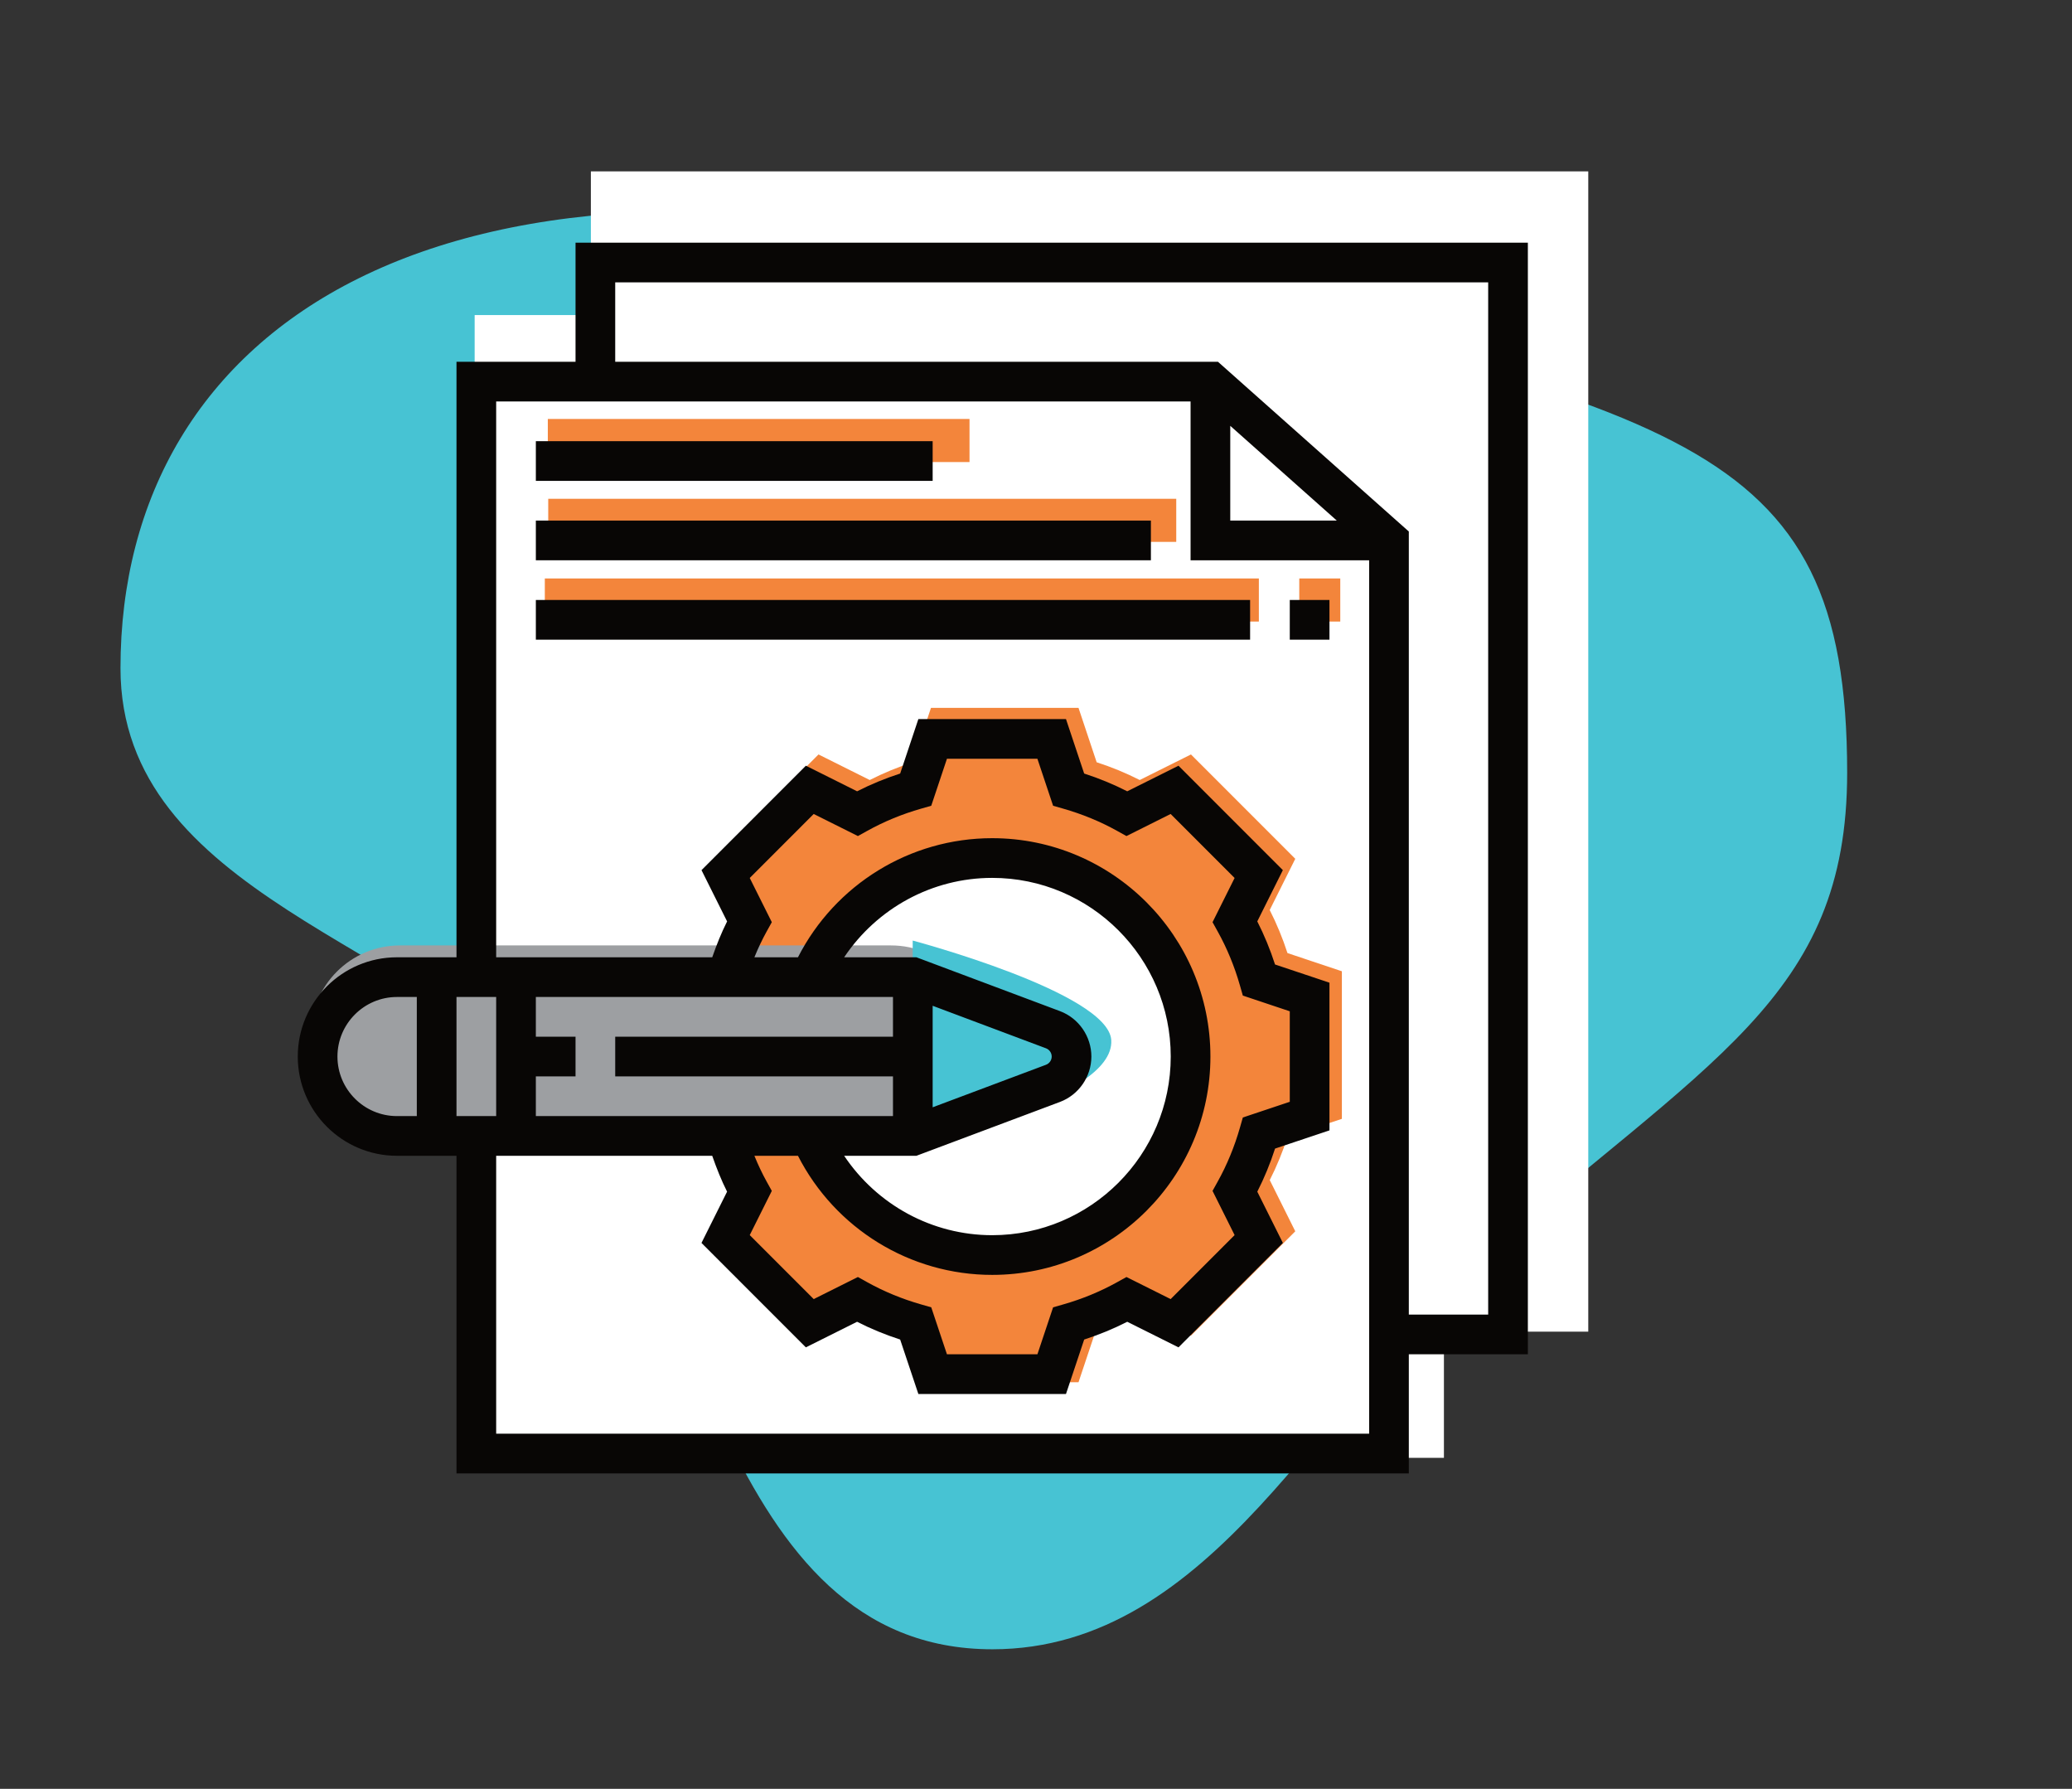 <?xml version="1.0" encoding="UTF-8" standalone="no"?>
<!DOCTYPE svg PUBLIC "-//W3C//DTD SVG 1.1//EN" "http://www.w3.org/Graphics/SVG/1.1/DTD/svg11.dtd">
<svg width="100%" height="100%" viewBox="0 0 526 454" version="1.1" xmlns="http://www.w3.org/2000/svg" xmlns:xlink="http://www.w3.org/1999/xlink" xml:space="preserve" xmlns:serif="http://www.serif.com/" style="fill-rule:evenodd;clip-rule:evenodd;stroke-linejoin:round;stroke-miterlimit:2;">
    <rect x="0" y="0" width="526" height="454" fill="#333333" stroke="none"/>
    <g transform="matrix(1,0,0,1,-1736.15,0)">
        <g id="Analyses-sectorielles" serif:id="Analyses sectorielles" transform="matrix(1,0,0,1,1680.85,-42.542)">
            <rect x="55.305" y="42.542" width="525.032" height="453.437" style="fill:none;"/>
            <g transform="matrix(1,0,0,1,30.332,36.455)">
                <path d="M165.881,284.151C131.69,245.688 55.554,233.104 55.554,175.659C55.554,89.071 136.801,32.608 295.96,72.862C449.661,111.735 493.891,115.617 493.891,202.205C493.891,259.674 458.372,274.921 398.273,327.77C361.214,360.359 332.821,424.669 276.902,424.669C207.283,424.669 202.773,325.653 165.881,284.151Z" style="fill:rgb(71,195,211);"/>
            </g>
            <g>
                <g transform="matrix(1.275,0,0,1.305,-2243.72,-15.922)">
                    <rect x="1897.66" y="106.074" width="192.987" height="222.247" style="fill:white;"/>
                </g>
                <g transform="matrix(1.312,0,0,1.325,-2284.43,-54.512)">
                    <rect x="1897.66" y="106.074" width="192.987" height="222.247" style="fill:white;"/>
                </g>
                <g transform="matrix(1.255,0,0,1.255,-2184.81,-10.669)">
                    <rect x="1895.76" y="127.126" width="85.301" height="8.715" style="fill:rgb(243,133,59);"/>
                </g>
                <g transform="matrix(1.869,0,0,1.255,-3348.7,9.591)">
                    <rect x="1895.76" y="127.126" width="85.301" height="8.715" style="fill:rgb(243,133,59);"/>
                </g>
                <g transform="matrix(2.125,0,0,1.255,-3834.88,29.81)">
                    <rect x="1895.76" y="127.126" width="85.301" height="8.715" style="fill:rgb(243,133,59);"/>
                </g>
                <g transform="matrix(0.122,0,0,1.255,153.853,29.81)">
                    <rect x="1895.76" y="127.126" width="85.301" height="8.715" style="fill:rgb(243,133,59);"/>
                </g>
                <g transform="matrix(1,0,0,1,-1680.85,42.542)">
                    <path d="M2009.94,350.813L1972.49,350.813L1969.42,341.638C1965.62,338.725 1960.8,335.565 1954.94,333.492L1943.94,338.987L1934.93,329.974C1929.74,328.109 1925.2,324.205 1924.01,319.053L1917.45,312.503L1923.95,299.5C1923.64,298.887 1923.4,295.523 1923.22,290.587C1920.78,283.056 1917.45,275.854 1917.45,269.353C1917.45,255.645 1920.95,239.704 1922.38,227.811L1917.46,217.961L1943.94,191.478L1956.94,197.967C1960.42,196.195 1964.08,194.688 1967.87,193.461L1972.49,179.652L2009.94,179.652L2014.55,193.461C2018.35,194.688 2022.01,196.195 2025.48,197.967L2038.49,191.478L2064.97,217.961L2058.48,230.959C2060.25,234.437 2061.76,238.097 2062.99,241.888L2076.8,246.504L2076.8,283.96L2062.99,288.577C2061.76,292.367 2060.26,296.027 2058.49,299.505L2064.97,312.503L2038.49,338.987L2025.49,332.497C2022.01,334.27 2018.35,335.777 2014.56,337.003L2009.94,350.813ZM1988.95,217.653C2017.21,217.653 2040.15,240.21 2040.15,267.994C2040.15,295.778 2017.21,318.336 1988.95,318.336C1960.69,318.336 1937.75,295.778 1937.75,267.994C1937.75,240.21 1960.69,217.653 1988.95,217.653ZM2051.77,308.597C2051.52,309.759 2051.3,310.93 2051.13,312.11L2052.73,310.515L2051.77,308.597ZM2066.73,272.934C2066.14,274.385 2065.5,275.857 2064.81,277.35L2066.73,276.709L2066.73,272.934ZM2063.57,252.699C2064.75,254.087 2065.83,255.462 2066.73,256.821L2066.73,253.755L2063.57,252.699ZM2052.12,219.337C2051.98,221.098 2051.34,222.928 2050.09,224.767C2049.26,225.979 2048.75,227.197 2048.5,228.417L2052.73,219.949L2052.12,219.337ZM2032.72,205.607C2033.13,205.589 2033.54,205.56 2033.95,205.52C2035.45,205.377 2036.97,205.442 2038.47,205.689L2036.5,203.719L2032.72,205.607ZM2002.69,189.72L2001.21,189.72C2001.86,190.593 2002.67,191.539 2003.63,192.519L2002.69,189.72Z" style="fill:rgb(243,133,59);fill-rule:nonzero;"/>
                </g>
                <g transform="matrix(1.003,0,0,1,-1692.87,42.542)">
                    <circle cx="1994.93" cy="270.514" r="50.687" style="fill:white;"/>
                </g>
                <g transform="matrix(1.353,0,0,1.255,-2365.87,-14.074)">
                    <path d="M1973.4,254.354C1973.4,244.393 1965.9,236.305 1956.66,236.305L1864.53,236.305C1855.29,236.305 1847.79,244.393 1847.79,254.354C1847.79,264.316 1855.29,272.404 1864.53,272.404L1956.66,272.404C1965.9,272.404 1973.4,264.316 1973.4,254.354Z" style="fill:rgb(157,159,162);"/>
                </g>
                <g transform="matrix(1.17506e-16,1.919,-1.905,1.16657e-16,876.493,-3363.37)">
                    <path d="M1912.39,282.986C1920.41,282.48 1925.77,309.445 1925.77,309.445L1899.23,309.445C1899.23,309.445 1906.11,283.381 1912.39,282.986Z" style="fill:rgb(71,195,211);"/>
                </g>
                <g transform="matrix(0.727,0,0,1.836,154.156,-543.408)">
                    <g transform="matrix(0.866,0,0,0.343,-32,352.69)">
                        <path d="M496,0L112,0L112,48L64,48L64,288L40,288C17.945,288 0,305.945 0,328C0,350.055 17.945,368 40,368L64,368L64,496L448,496L448,448L496,448L496,0ZM182.246,256.039L208.039,230.246L225.855,239.145L229.543,237.098C236.32,233.32 243.672,230.289 251.383,228.09L255.434,226.93L261.762,208L298.238,208L304.566,226.93L308.617,228.09C316.336,230.289 323.68,233.32 330.457,237.098L334.145,239.145L351.961,230.246L377.754,256.039L368.855,273.855L370.902,277.543C374.68,284.32 377.711,291.672 379.91,299.383L381.07,303.434L400,309.762L400,346.238L381.07,352.566L379.91,356.617C377.711,364.336 374.68,371.68 370.902,378.457L368.855,382.145L377.754,399.961L351.961,425.754L334.145,416.855L330.457,418.902C323.68,422.68 316.328,425.711 308.617,427.91L304.566,429.07L298.238,448L261.762,448L255.434,429.07L251.383,427.91C243.664,425.711 236.32,422.68 229.543,418.902L225.855,416.855L208.039,425.754L182.246,399.961L191.145,382.145L189.098,378.457C187.266,375.16 185.617,371.656 184.121,368L201.688,368C216.664,397.313 246.832,416 280,416C328.52,416 368,376.52 368,328C368,279.48 328.52,240 280,240C246.824,240 216.664,258.688 201.688,288L184.121,288C185.617,284.344 187.266,280.84 189.098,277.543L191.145,273.855L182.246,256.039ZM301.703,324.68C303.078,325.199 304,326.527 304,328C304,329.473 303.078,330.801 301.695,331.32L256,348.457L256,307.543L301.703,324.68ZM249.449,368L307.313,346.305C314.902,343.465 320,336.105 320,328C320,319.895 314.902,312.535 307.32,309.695L249.449,288L220.313,288C233.527,268.281 255.742,256 280,256C319.695,256 352,288.305 352,328C352,367.695 319.695,400 280,400C255.742,400 233.535,387.719 220.313,368L249.449,368ZM240,304L240,320L128,320L128,336L240,336L240,352L96,352L96,336L112,336L112,320L96,320L96,304L240,304ZM80,352L64,352L64,304L80,304L80,352ZM16,328C16,314.77 26.77,304 40,304L48,304L48,352L40,352C26.77,352 16,341.23 16,328ZM80,480L80,368L167.113,368C168.871,373.023 170.809,377.91 173.105,382.457L162.785,403.121L204.871,445.207L225.527,434.895C231.055,437.711 236.871,440.105 242.895,442.055L250.238,464L309.762,464L317.098,442.055C323.121,440.105 328.938,437.711 334.465,434.895L355.129,445.207L397.215,403.121L386.902,382.465C389.719,376.938 392.113,371.121 394.062,365.098L416,357.762L416,298.238L394.055,290.902C392.105,284.879 389.711,279.063 386.895,273.535L397.207,252.879L355.121,210.793L334.457,221.105C328.93,218.289 323.113,215.895 317.09,213.945L309.762,192L250.238,192L242.902,213.945C236.879,215.895 231.062,218.289 225.535,221.105L204.879,210.793L162.793,252.879L173.113,273.543C170.816,278.09 168.871,282.977 167.121,288L80,288L80,64L360,64L360,128L432,128L432,480L80,480ZM376,73.816L418.961,112L376,112L376,73.816ZM480,432L448,432L448,116.406L371.039,48L128,48L128,16L480,16L480,432Z" style="fill:rgb(8,6,5);fill-rule:nonzero;"/>
                    </g>
                    <g transform="matrix(0.866,0,0,0.343,-32,352.69)">
                        <rect x="96" y="80" width="160" height="16" style="fill:rgb(8,6,5);fill-rule:nonzero;"/>
                    </g>
                    <g transform="matrix(0.866,0,0,0.343,-32,352.69)">
                        <rect x="96" y="112" width="248" height="16" style="fill:rgb(8,6,5);fill-rule:nonzero;"/>
                    </g>
                    <g transform="matrix(0.866,0,0,0.343,-32,352.69)">
                        <rect x="400" y="144" width="16" height="16" style="fill:rgb(8,6,5);fill-rule:nonzero;"/>
                    </g>
                    <g transform="matrix(0.866,0,0,0.343,-32,352.69)">
                        <rect x="96" y="144" width="288" height="16" style="fill:rgb(8,6,5);fill-rule:nonzero;"/>
                    </g>
                </g>
            </g>
        </g>
    </g>
</svg>
